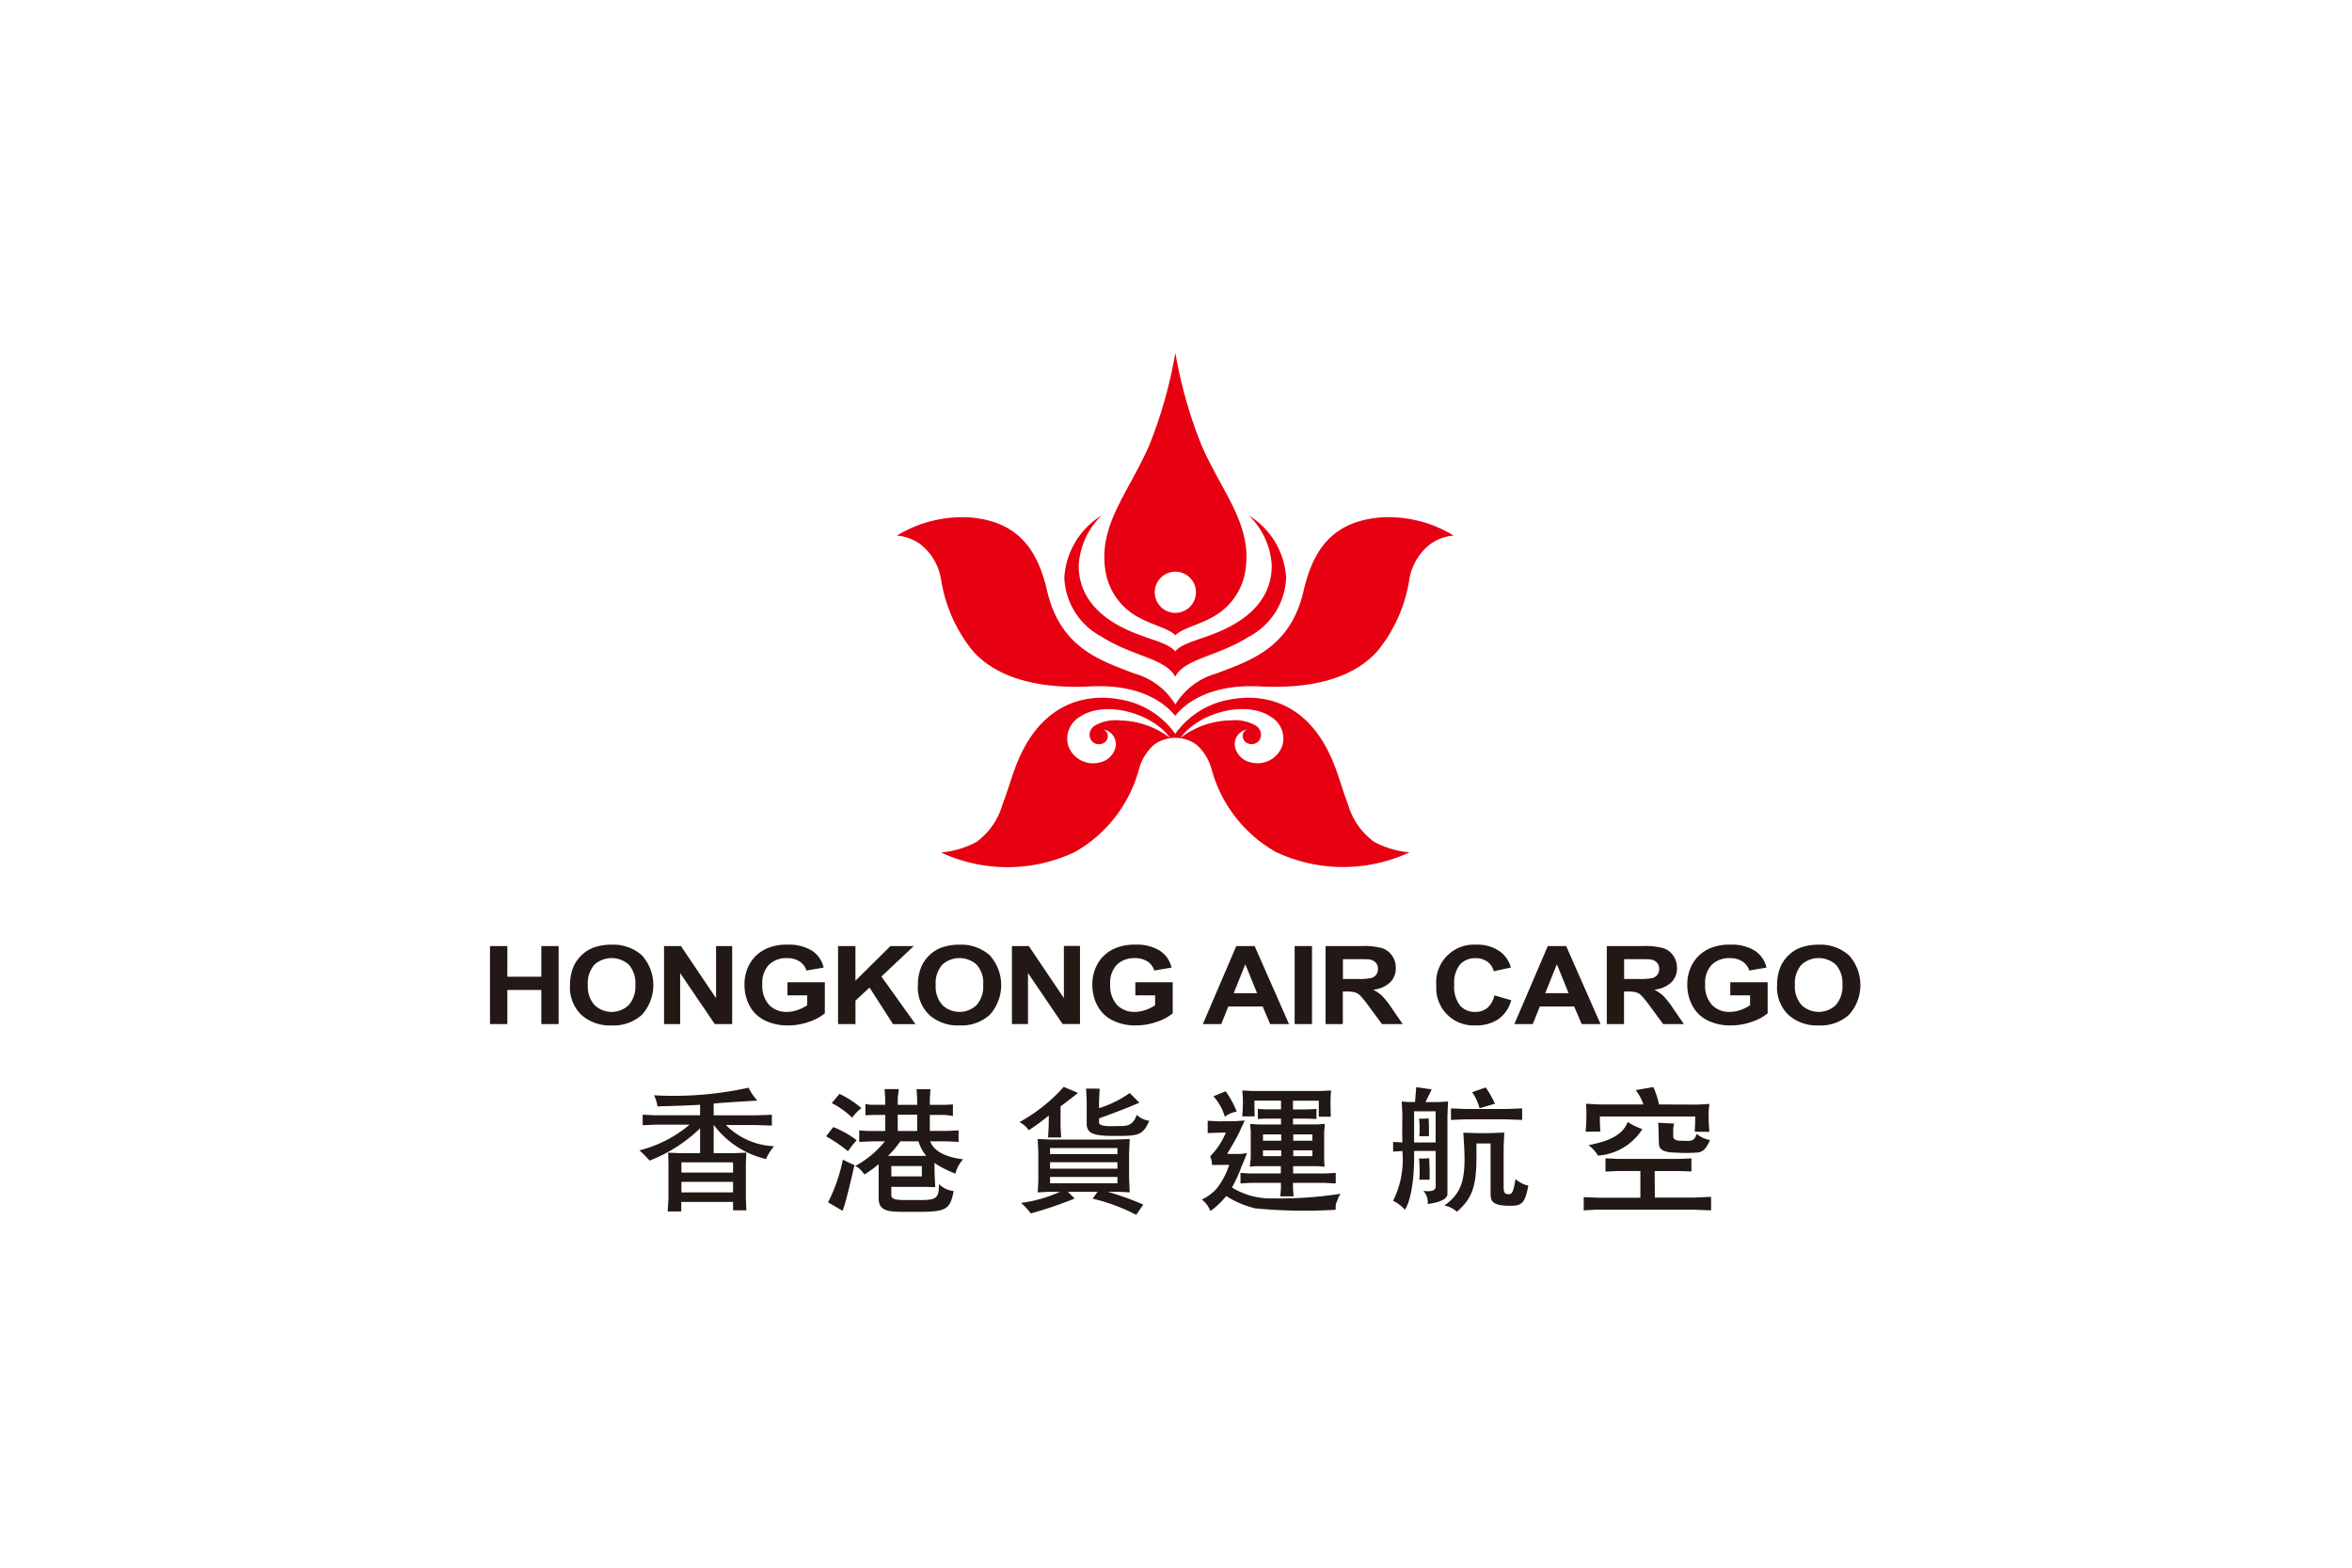 <svg xmlns="http://www.w3.org/2000/svg" xmlns:xlink="http://www.w3.org/1999/xlink" width="120" height="80" viewBox="0 0 120 80">
  <defs>
    <clipPath id="clip-path">
      <rect id="Rectangle_16832" data-name="Rectangle 16832" width="69.919" height="44" transform="translate(0 0)" fill="none"/>
    </clipPath>
    <clipPath id="clip-Hong_Kong_Air_Cargo">
      <rect width="120" height="80"/>
    </clipPath>
  </defs>
  <g id="Hong_Kong_Air_Cargo" data-name="Hong Kong Air Cargo" clip-path="url(#clip-Hong_Kong_Air_Cargo)">
    <g id="Group_10822" data-name="Group 10822" transform="translate(25.001 17.999)">
      <g id="Group_10821" data-name="Group 10821" transform="translate(0 0.001)" clip-path="url(#clip-path)">
        <path id="Path_7313" data-name="Path 7313" d="M63.859,14.49c1.6,1.017,3.251,1.1,3.757,2.04.508-.942,2.16-1.023,3.759-2.04a3.551,3.551,0,0,0,1.9-3.029,4.009,4.009,0,0,0-1.9-3.155,3.85,3.85,0,0,1,1.166,2.558c0,1.311-.73,2.556-2.745,3.395-.986.409-1.818.554-2.18.98-.359-.426-1.193-.571-2.179-.98-2.015-.839-2.745-2.084-2.745-3.395a3.85,3.85,0,0,1,1.167-2.558,4.007,4.007,0,0,0-1.9,3.155,3.549,3.549,0,0,0,1.9,3.029m1.829-1.021c.76.44,1.586.585,1.936.952.35-.367,1.176-.513,1.935-.952A3.261,3.261,0,0,0,71.2,11.1c.352-2.3-1.145-3.907-2.222-6.329A23.073,23.073,0,0,1,67.623,0a22.978,22.978,0,0,1-1.349,4.767C65.2,7.189,63.7,8.8,64.052,11.1a3.266,3.266,0,0,0,1.637,2.373m1.936-2.3a1.051,1.051,0,1,1-1.053,1.052,1.052,1.052,0,0,1,1.053-1.052m8.807,11.873c-.318-.833-.465-1.444-.767-2.175-1.343-3.257-3.793-3.446-5.214-3.18a4.3,4.3,0,0,0-2.831,1.759,4.3,4.3,0,0,0-2.831-1.759c-1.423-.266-3.872-.077-5.215,3.18-.3.731-.449,1.342-.768,2.175a3.582,3.582,0,0,1-1.328,1.917,4.675,4.675,0,0,1-1.808.54,8.034,8.034,0,0,0,6.834-.028A6.948,6.948,0,0,0,65.782,21.2a2.608,2.608,0,0,1,.649-1.1,1.467,1.467,0,0,1,.551-.333,1.828,1.828,0,0,1,1.274,0,1.468,1.468,0,0,1,.552.333,2.617,2.617,0,0,1,.649,1.1,6.949,6.949,0,0,0,3.277,4.268,8.033,8.033,0,0,0,6.833.028,4.675,4.675,0,0,1-1.808-.54,3.586,3.586,0,0,1-1.328-1.917M64.793,18.764a2.116,2.116,0,0,0-1.3.279.543.543,0,0,0-.207.653.479.479,0,0,0,.624.245.4.4,0,0,0,.248-.5.339.339,0,0,0-.245-.219.758.758,0,0,1,.6,1.08,1.041,1.041,0,0,1-.753.607,1.341,1.341,0,0,1-1.6-.848,1.289,1.289,0,0,1,.589-1.48c1.243-.85,3.654-.238,4.614,1.085a4.32,4.32,0,0,0-2.569-.9m8.285,1.292a1.341,1.341,0,0,1-1.6.848,1.043,1.043,0,0,1-.753-.607.759.759,0,0,1,.6-1.08.34.34,0,0,0-.246.219.4.4,0,0,0,.249.5.481.481,0,0,0,.625-.245.543.543,0,0,0-.209-.653,2.114,2.114,0,0,0-1.3-.279,4.322,4.322,0,0,0-2.568.9c.96-1.323,3.371-1.935,4.614-1.085a1.288,1.288,0,0,1,.589,1.48M78.061,8.408c-2.46.218-3.423,1.687-3.9,3.759-.674,2.924-2.756,3.553-4.438,4.2a3.58,3.58,0,0,0-2.1,1.581,3.574,3.574,0,0,0-2.1-1.581c-1.682-.651-3.763-1.28-4.438-4.2-.479-2.072-1.441-3.54-3.9-3.759a6.41,6.41,0,0,0-3.772.926,2.348,2.348,0,0,1,1.167.412A2.87,2.87,0,0,1,55.675,11.6a7.62,7.62,0,0,0,1.6,3.6c.863.989,2.58,2,6.028,1.828,2.673-.136,3.869.955,4.311,1.5.445-.543,1.64-1.634,4.313-1.5,3.448.176,5.166-.839,6.028-1.828a7.606,7.606,0,0,0,1.6-3.6,2.863,2.863,0,0,1,1.107-1.856,2.348,2.348,0,0,1,1.167-.412,6.416,6.416,0,0,0-3.773-.926" transform="translate(-32.657 0)" fill="#e60012" fill-rule="evenodd"/>
        <path id="Path_7314" data-name="Path 7314" d="M0,81.927V77.944H.884v1.567H2.617V77.944H3.5v3.982H2.617V80.186H.884v1.741Z" transform="translate(0 -47.667)" fill="#221815"/>
        <path id="Path_7315" data-name="Path 7315" d="M10.515,79.853a2.327,2.327,0,0,1,.2-1.021,1.871,1.871,0,0,1,.407-.546,1.707,1.707,0,0,1,.567-.359,2.615,2.615,0,0,1,.944-.157,2.173,2.173,0,0,1,1.55.546,2.268,2.268,0,0,1,0,3.028,2.153,2.153,0,0,1-1.542.545,2.177,2.177,0,0,1-1.554-.542,1.949,1.949,0,0,1-.577-1.493m.911-.027a1.4,1.4,0,0,0,.344,1.025,1.263,1.263,0,0,0,1.74,0,1.428,1.428,0,0,0,.339-1.039,1.408,1.408,0,0,0-.33-1.022,1.311,1.311,0,0,0-1.759,0,1.415,1.415,0,0,0-.334,1.029" transform="translate(-6.43 -47.561)" fill="#221815"/>
        <path id="Path_7316" data-name="Path 7316" d="M22.859,81.927V77.944h.861l1.793,2.66v-2.66h.822v3.982h-.888l-1.766-2.6v2.6Z" transform="translate(-13.98 -47.667)" fill="#221815"/>
        <path id="Path_7317" data-name="Path 7317" d="M35.619,80.356v-.671h1.907v1.587a2.456,2.456,0,0,1-.806.431,3.191,3.191,0,0,1-1.068.186,2.59,2.59,0,0,1-1.2-.262,1.746,1.746,0,0,1-.769-.75,2.25,2.25,0,0,1-.256-1.061,2.123,2.123,0,0,1,.287-1.106,1.86,1.86,0,0,1,.84-.742,2.458,2.458,0,0,1,1.048-.2,2.246,2.246,0,0,1,1.274.311,1.4,1.4,0,0,1,.59.859l-.879.15a.842.842,0,0,0-.348-.463,1.131,1.131,0,0,0-.638-.17,1.263,1.263,0,0,0-.922.334,1.325,1.325,0,0,0-.342.991,1.464,1.464,0,0,0,.347,1.064,1.214,1.214,0,0,0,.908.354,1.658,1.658,0,0,0,.557-.1,1.96,1.96,0,0,0,.479-.24v-.505Z" transform="translate(-20.444 -47.561)" fill="#221815"/>
        <path id="Path_7318" data-name="Path 7318" d="M45.713,81.927V77.944H46.6v1.769l1.787-1.769h1.189L47.924,79.5l1.739,2.431H48.519l-1.2-1.869-.717.666v1.2Z" transform="translate(-27.956 -47.667)" fill="#221815"/>
        <path id="Path_7319" data-name="Path 7319" d="M56.205,79.853a2.327,2.327,0,0,1,.2-1.021,1.871,1.871,0,0,1,.407-.546,1.708,1.708,0,0,1,.567-.359,2.615,2.615,0,0,1,.944-.157,2.173,2.173,0,0,1,1.55.546,2.268,2.268,0,0,1,0,3.028,2.153,2.153,0,0,1-1.542.545,2.177,2.177,0,0,1-1.554-.542,1.949,1.949,0,0,1-.577-1.493m.911-.027a1.4,1.4,0,0,0,.344,1.025,1.263,1.263,0,0,0,1.74,0,1.428,1.428,0,0,0,.339-1.039,1.408,1.408,0,0,0-.33-1.022,1.311,1.311,0,0,0-1.759,0,1.415,1.415,0,0,0-.334,1.029" transform="translate(-34.372 -47.561)" fill="#221815"/>
        <path id="Path_7320" data-name="Path 7320" d="M68.549,81.927V77.944h.861L71.2,80.6v-2.66h.822v3.982h-.888l-1.766-2.6v2.6Z" transform="translate(-41.921 -47.667)" fill="#221815"/>
        <path id="Path_7321" data-name="Path 7321" d="M81.309,80.356v-.671h1.907v1.587a2.456,2.456,0,0,1-.806.431,3.191,3.191,0,0,1-1.068.186,2.59,2.59,0,0,1-1.2-.262,1.746,1.746,0,0,1-.769-.75,2.25,2.25,0,0,1-.256-1.061,2.123,2.123,0,0,1,.287-1.106,1.86,1.86,0,0,1,.84-.742,2.458,2.458,0,0,1,1.048-.2,2.246,2.246,0,0,1,1.274.311,1.4,1.4,0,0,1,.59.859l-.879.15a.842.842,0,0,0-.348-.463,1.131,1.131,0,0,0-.638-.17,1.263,1.263,0,0,0-.922.334,1.325,1.325,0,0,0-.342.991,1.464,1.464,0,0,0,.347,1.064,1.214,1.214,0,0,0,.908.354,1.658,1.658,0,0,0,.557-.1,1.96,1.96,0,0,0,.479-.24v-.505Z" transform="translate(-48.385 -47.561)" fill="#221815"/>
        <path id="Path_7322" data-name="Path 7322" d="M98.021,81.927h-.963l-.383-.9H94.925l-.361.9h-.939l1.706-3.982h.935Zm-1.629-1.576-.6-1.478L95.2,80.352Z" transform="translate(-57.256 -47.668)" fill="#221815"/>
        <rect id="Rectangle_16831" data-name="Rectangle 16831" width="0.884" height="3.982" transform="translate(41.053 30.277)" fill="#221815"/>
        <path id="Path_7323" data-name="Path 7323" d="M109.746,81.926V77.944h1.861a3.514,3.514,0,0,1,1.021.107.994.994,0,0,1,.509.382,1.07,1.07,0,0,1,.191.627,1,1,0,0,1-.29.74,1.451,1.451,0,0,1-.866.369,2.024,2.024,0,0,1,.473.334,4.593,4.593,0,0,1,.5.646l.535.777h-1.057l-.64-.867a5.8,5.8,0,0,0-.467-.585.681.681,0,0,0-.266-.165,1.594,1.594,0,0,0-.445-.045h-.18v1.663Zm.884-2.3h.655a3.707,3.707,0,0,0,.795-.049.476.476,0,0,0,.248-.169.489.489,0,0,0,.09-.3.451.451,0,0,0-.118-.325.561.561,0,0,0-.333-.156c-.071-.009-.287-.014-.646-.014h-.69Z" transform="translate(-67.115 -47.667)" fill="#221815"/>
        <path id="Path_7324" data-name="Path 7324" d="M127.264,80.356l.857.247a1.733,1.733,0,0,1-.656.968,2.008,2.008,0,0,1-1.165.316,1.9,1.9,0,0,1-2-2.024,1.925,1.925,0,0,1,2.05-2.094,1.933,1.933,0,0,1,1.306.432,1.543,1.543,0,0,1,.448.734l-.876.19a.834.834,0,0,0-.324-.489,1,1,0,0,0-.6-.179,1.044,1.044,0,0,0-.79.318,1.459,1.459,0,0,0-.3,1.029,1.557,1.557,0,0,0,.3,1.076,1.012,1.012,0,0,0,.777.32.937.937,0,0,0,.606-.2,1.153,1.153,0,0,0,.365-.641" transform="translate(-76.019 -47.561)" fill="#221815"/>
        <path id="Path_7325" data-name="Path 7325" d="M138.939,81.927h-.962l-.383-.9h-1.751l-.362.9h-.938l1.706-3.982h.936Zm-1.628-1.576-.6-1.478-.592,1.478Z" transform="translate(-82.28 -47.668)" fill="#221815"/>
        <path id="Path_7326" data-name="Path 7326" d="M146.682,81.926V77.944h1.861a3.514,3.514,0,0,1,1.021.107.994.994,0,0,1,.509.382,1.07,1.07,0,0,1,.191.627,1,1,0,0,1-.29.74,1.451,1.451,0,0,1-.866.369,2.024,2.024,0,0,1,.473.334,4.591,4.591,0,0,1,.5.646l.535.777h-1.057l-.64-.867a5.8,5.8,0,0,0-.467-.585.68.68,0,0,0-.266-.165,1.594,1.594,0,0,0-.445-.045h-.18v1.663Zm.884-2.3h.655a3.706,3.706,0,0,0,.795-.049.476.476,0,0,0,.248-.169.489.489,0,0,0,.09-.3.451.451,0,0,0-.119-.325.561.561,0,0,0-.333-.156c-.071-.009-.287-.014-.646-.014h-.69Z" transform="translate(-89.704 -47.667)" fill="#221815"/>
        <path id="Path_7327" data-name="Path 7327" d="M159.455,80.356v-.671h1.906v1.587a2.455,2.455,0,0,1-.806.431,3.191,3.191,0,0,1-1.068.186,2.589,2.589,0,0,1-1.2-.262,1.745,1.745,0,0,1-.769-.75,2.249,2.249,0,0,1-.256-1.061,2.123,2.123,0,0,1,.287-1.106,1.86,1.86,0,0,1,.84-.742,2.458,2.458,0,0,1,1.048-.2,2.246,2.246,0,0,1,1.275.311,1.4,1.4,0,0,1,.59.859l-.879.15a.842.842,0,0,0-.348-.463,1.13,1.13,0,0,0-.638-.17,1.263,1.263,0,0,0-.922.334,1.325,1.325,0,0,0-.342.991,1.464,1.464,0,0,0,.347,1.064,1.214,1.214,0,0,0,.908.354,1.658,1.658,0,0,0,.557-.1,1.96,1.96,0,0,0,.479-.24v-.505Z" transform="translate(-96.176 -47.561)" fill="#221815"/>
        <path id="Path_7328" data-name="Path 7328" d="M169.056,79.853a2.327,2.327,0,0,1,.2-1.021,1.87,1.87,0,0,1,.407-.546,1.707,1.707,0,0,1,.567-.359,2.615,2.615,0,0,1,.944-.157,2.173,2.173,0,0,1,1.55.546,2.268,2.268,0,0,1,0,3.028,2.153,2.153,0,0,1-1.542.545,2.177,2.177,0,0,1-1.554-.542,1.949,1.949,0,0,1-.577-1.493m.911-.027a1.4,1.4,0,0,0,.344,1.025,1.263,1.263,0,0,0,1.74,0,1.428,1.428,0,0,0,.339-1.039,1.408,1.408,0,0,0-.33-1.022,1.311,1.311,0,0,0-1.759,0,1.415,1.415,0,0,0-.334,1.029" transform="translate(-103.386 -47.561)" fill="#221815"/>
        <path id="Path_7329" data-name="Path 7329" d="M23.412,99.9H24.4l.677-.029-.024.6v1.655l.024.688H24.4v-.43H21.758v.488h-.693l.039-.645v-1.784l-.016-.573c.079.007.622.029.622.029h1.008V98.629a7.706,7.706,0,0,1-2.576,1.649,5.506,5.506,0,0,0-.52-.523,6.378,6.378,0,0,0,2.56-1.311H20.442l-.654.028v-.538l.606.029h2.324v-.538c-.338.036-2.174.086-2.174.086a1.579,1.579,0,0,0-.181-.567,17.766,17.766,0,0,0,4.828-.387,2.72,2.72,0,0,0,.449.659s-1.78.1-2.229.151v.6h2.15l.819-.029v.552l-.819-.028H24.034a3.682,3.682,0,0,0,2.458,1.082,2.509,2.509,0,0,0-.41.652,4.617,4.617,0,0,1-2.671-1.748Zm-1.646.989H24.4v-.523H21.766Zm0,1.01H24.4v-.537H21.766Z" transform="translate(-12 -59.051)" fill="#221815"/>
        <path id="Path_7330" data-name="Path 7330" d="M45.706,99.352a4.235,4.235,0,0,0-.442.559,8,8,0,0,0-1.118-.759l.363-.473a5,5,0,0,1,1.2.674m-.118,1.261s-.425,1.928-.606,2.337l-.74-.43A8.488,8.488,0,0,0,45,100.341s.449.23.591.273m.354-2.9a2.375,2.375,0,0,0-.472.488,4.17,4.17,0,0,0-1.039-.746l.394-.472a4.953,4.953,0,0,1,1.118.731m3.735,3.354.031.674-.646-.014H47.471v.43c0,.3.551.236,1.2.244,1.071.014,1.244-.028,1.229-.817a1.271,1.271,0,0,0,.756.358c-.2.975-.378,1.068-2,1.061-1.181-.007-1.828.072-1.828-.688v-1.748a6,6,0,0,1-.724.531s-.268-.381-.481-.431a4.894,4.894,0,0,0,1.52-1.261h-.677s-.568.028-.63.028v-.587l.41.029h.914v-.817h-.646l-.362.014V97.5a1.6,1.6,0,0,0,.378.043h.63V97.2l-.031-.458h.725L47.8,97.2v.344h.992v-.3l-.032-.5h.709l-.032.5v.3h.8l.378-.022v.588l-.378-.05h-.8v.817h.836l.63-.029v.587l-.583-.028h-.867c.189.487.741.8,1.686.918a1.588,1.588,0,0,0-.394.731,5.27,5.27,0,0,1-1.071-.545Zm-.426-.918a2.252,2.252,0,0,1-.4-.745h-.922a4.808,4.808,0,0,1-.63.745Zm-1.78,1.046H49.03v-.53H47.471ZM47.8,98.88h.992v-.832H47.8Z" transform="translate(-26.998 -59.164)" fill="#221815"/>
        <path id="Path_7331" data-name="Path 7331" d="M72.516,96.756c-.488.394-.89.681-.89.681V98.49l.032.537h-.67l.032-.566.007-.552A11.551,11.551,0,0,1,70,98.662a1.154,1.154,0,0,0-.473-.415,8.592,8.592,0,0,0,2.261-1.8Zm-2.024,4.522V99.809l-.032-.7.709.028h3.12l.866-.028-.032.7v1.312l.032.709-.568-.029h-.552a15.206,15.206,0,0,1,1.812.652l-.362.523a9.52,9.52,0,0,0-2.222-.824l.252-.351H72l.346.344a20.641,20.641,0,0,1-2.236.76,3.7,3.7,0,0,0-.5-.538,6.83,6.83,0,0,0,1.985-.566h-.536l-.6.029Zm.6-1.4h3.435v-.308H71.09Zm0,.745h3.435v-.33H71.09Zm0,.745h3.435v-.323H71.09Zm2.529-4.83-.032.638v.358a5.624,5.624,0,0,0,1.568-.774l.488.495c-.551.244-1.41.566-2.056.8v.207c0,.222.591.193.9.186.434-.007.812.05,1.024-.573a1.127,1.127,0,0,0,.638.3c-.331.8-.646.774-1.859.774-1.119,0-1.269-.2-1.332-.53V97.165l-.032-.631Z" transform="translate(-42.517 -58.983)" fill="#221815"/>
        <path id="Path_7332" data-name="Path 7332" d="M100.333,102.664a1.359,1.359,0,0,0-.016.337,26.33,26.33,0,0,1-4.1-.071,4.833,4.833,0,0,1-1.489-.63,4.235,4.235,0,0,1-.8.766,1.485,1.485,0,0,0-.441-.587,2.36,2.36,0,0,0,.756-.559,3.9,3.9,0,0,0,.638-1.211l-.874.007a1.313,1.313,0,0,0-.095-.444,3.8,3.8,0,0,0,.8-1.211l-.4.007-.528.022v-.631l.583.029.82-.007.48-.036c-.071.208-.165.337-.212.48-.213.466-.528.96-.677,1.226h.7c.1,0,.236-.043.307-.043-.04.143-.26.651-.291.73a6.787,6.787,0,0,1-.473,1.025,3.73,3.73,0,0,0,2.071.558,20.211,20.211,0,0,0,3.467-.236,2.409,2.409,0,0,0-.212.48m-5.688-4.407a2.6,2.6,0,0,0-.583-1.046l.622-.258a4.611,4.611,0,0,1,.568,1.039,1.256,1.256,0,0,0-.607.265m1.52-.021h-.63s.032-.409.032-.788c0-.229-.032-.537-.032-.537l.489.028h3.545l.5-.028a5.187,5.187,0,0,0-.032.609c0,.38.016.731.016.731h-.615v-.817H98.136v.444h.74l.457-.021v.509l-.426-.015h-.771v.294h1.228l.395-.029-.032.423v1.412l.016.352c-.205-.014-.268-.029-.5-.029h-1.1v.373h1.623l.55-.028v.538l-.55-.029H98.136v.28l.031.408h-.677l.032-.408v-.28H95.945l-.488.029v-.538l.5.028h1.56v-.373H96.434a3.752,3.752,0,0,0-.5.029l.047-.451V99l-.032-.38.426.029h1.15V98.35h-.757l-.425.015v-.509l.394.021h.788v-.444H96.166Zm.426,1.24h.93v-.322h-.93Zm0,.789h.93v-.3h-.93Zm1.544-.789h.977v-.322h-.977Zm0,.789h.977v-.3h-.977Z" transform="translate(-57.168 -59.266)" fill="#221815"/>
        <path id="Path_7333" data-name="Path 7333" d="M119.4,97.245h.331c.023-.294.063-.759.063-.759.37.05.787.115.787.115-.126.265-.315.645-.315.645h.63l.521-.029-.032.717v4c0,.258-.37.43-1.008.516a.862.862,0,0,0-.221-.674s.63.115.63-.215v-1.82h-1.1c.032,2.386-.473,3-.473,3a2,2,0,0,0-.6-.459,4.719,4.719,0,0,0,.473-2.537l-.473.029V99.28l.473.028c-.016-.6,0-1.447,0-1.447s-.024-.4-.031-.645Zm.283,2.063h1.1V97.718h-1.1Zm.74-1.232a9.124,9.124,0,0,1,.016.917s-.291-.014-.489,0a4.233,4.233,0,0,0-.015-.9,3.17,3.17,0,0,0,.488-.014m.032,2.035s.04.8.016,1.1c0,0-.323-.014-.521,0a6.322,6.322,0,0,0-.015-1.09,3.587,3.587,0,0,0,.52-.014m1.741-1.3.7.022h.6l.788-.029-.032.724v2.021c0,.358.071.394.26.4.221.007.252-.258.347-.774a1.462,1.462,0,0,0,.654.337c-.158.759-.253,1.01-.8,1.025-1.1.029-1.126-.258-1.126-.659V99.359h-.724c.023,1.849-.024,2.666-1,3.483a1.234,1.234,0,0,0-.638-.315c.866-.616,1.1-1.283,1.016-2.945Zm3-1.24v.587l-.834-.029H122.29l-.724.029v-.587l.724.028h2.087ZM123.338,96.5a5.394,5.394,0,0,1,.473.831l-.788.23a2.439,2.439,0,0,0-.378-.817Z" transform="translate(-72.537 -59.007)" fill="#221815"/>
        <path id="Path_7334" data-name="Path 7334" d="M149.142,100.107v.667l-.63-.021h-1.244l.008,1.354h1.969l.9-.036v.688l-.945-.036h-4.9l-.653.036v-.674l.709.028h2.182v-1.361h-1.111l-.669.028v-.674l.685.029h3.072Zm-4.671-1.827.024.459-.748.007.031-.481.008-.58-.024-.366.7.036h2.23a2.31,2.31,0,0,0-.394-.731l.9-.158a4.261,4.261,0,0,1,.291.889l1.914.007c.205,0,.654-.036.654-.036s-.024.272-.04.408l.009.566.031.452-.748-.007.024-.445v-.329h-4.86Zm-.1,1.684a1.662,1.662,0,0,0-.48-.53c.827-.165,1.725-.43,2-1.189a3.007,3.007,0,0,0,.748.365,2.91,2.91,0,0,1-2.269,1.355m5.089-.158a8.015,8.015,0,0,1-1.095.007c-.575-.007-.883-.122-.883-.473l-.016-.709a2.776,2.776,0,0,0-.023-.344l.819.043a1.117,1.117,0,0,0-.047.28v.38c0,.136.126.194.315.215.1-.007.5.022.559,0,.2-.028.268-.186.323-.351a1.41,1.41,0,0,0,.677.315c-.181.43-.354.609-.63.638" transform="translate(-87.846 -58.994)" fill="#221815"/>
      </g>
    </g>
  </g>
</svg>
